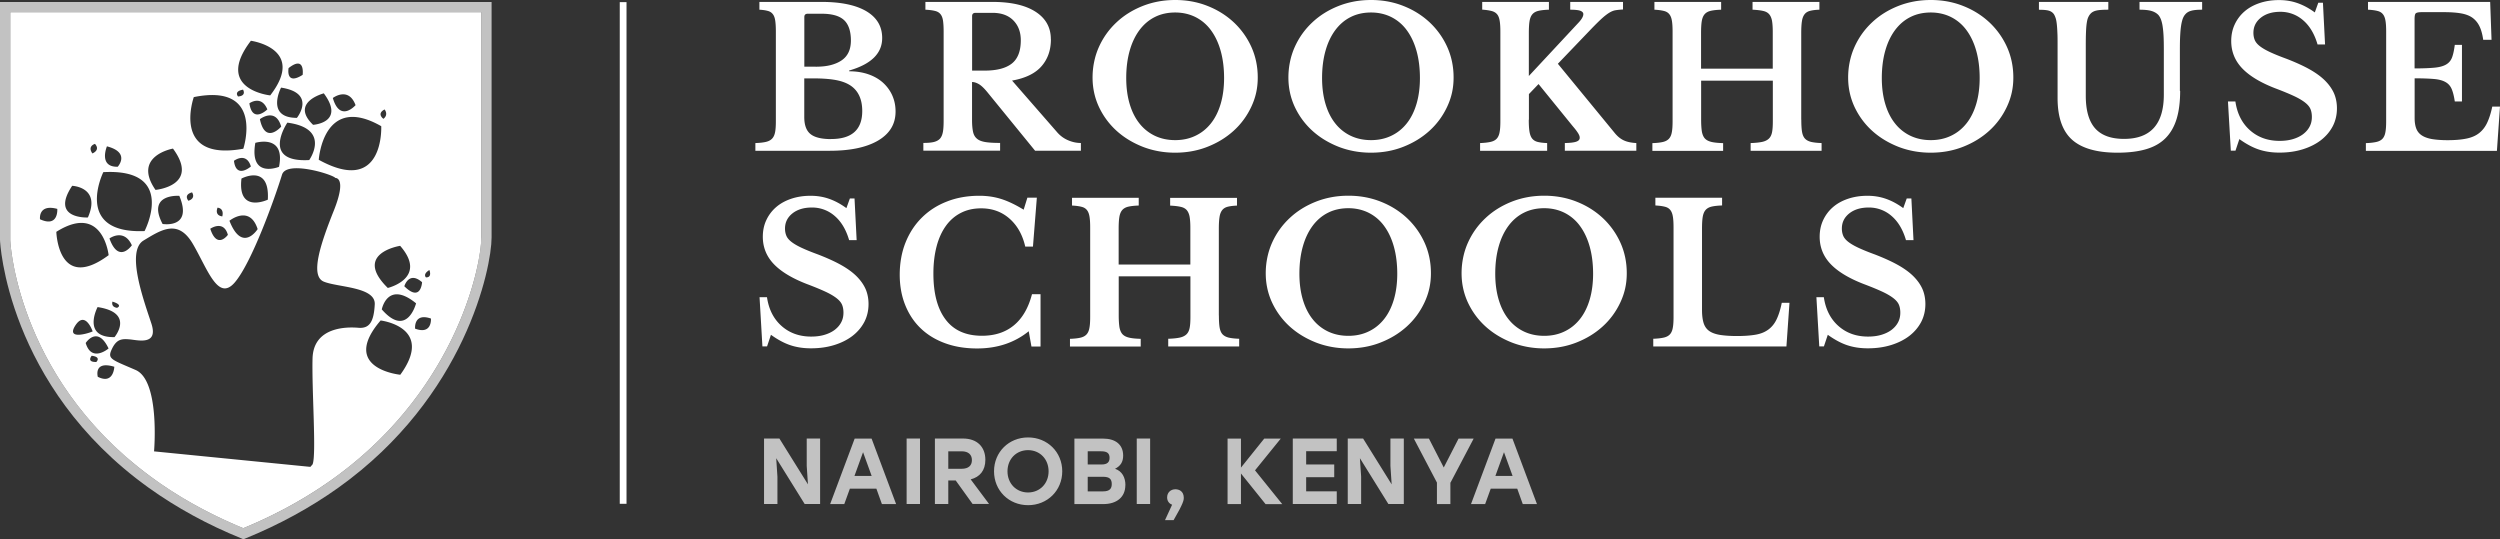 <svg xmlns="http://www.w3.org/2000/svg" id="Layer_2" viewBox="0 0 366.11 78.97"><rect x="0" y="0" width="366.11" height="78.97" fill="#333333" stroke="none"/><defs><style>.cls-1{fill:#fff}.cls-2{opacity:.7}</style></defs><g id="Layer_1-2"><path d="M110.62 22.08v-1.13c.64-.02 1.16-.08 1.54-.17.39-.09.69-.25.91-.48.22-.23.36-.55.44-.96.08-.41.11-.95.11-1.61V4.64c0-.66-.03-1.19-.09-1.6-.06-.41-.17-.73-.35-.96-.18-.24-.42-.4-.74-.48-.31-.09-.72-.15-1.23-.18V.28h9.09c2.85 0 5.04.46 6.58 1.37 1.54.92 2.31 2.22 2.31 3.92 0 2.25-1.61 3.83-4.84 4.76v.11c1.04 0 1.98.15 2.82.44s1.55.7 2.14 1.23c.58.53 1.04 1.15 1.36 1.87.32.72.48 1.5.48 2.35 0 .96-.23 1.8-.69 2.52s-1.13 1.32-2 1.81c-1.68.94-3.99 1.42-6.94 1.42h-10.9Zm8.83-12.31c.85 0 1.59-.08 2.21-.24.62-.16 1.15-.39 1.59-.69.91-.62 1.36-1.59 1.36-2.92s-.34-2.37-1.02-2.99-1.77-.92-3.28-.92h-2.01c-.34 0-.51.16-.51.48v7.27h1.67Zm2.26 10.59c3.04 0 4.56-1.37 4.56-4.1 0-1.68-.55-2.91-1.64-3.68-.57-.4-1.3-.68-2.19-.85-.9-.17-2-.25-3.3-.25h-1.36v5.66c0 1.17.3 2 .91 2.49.6.49 1.61.74 3.03.74ZM153.9 5.75c0 1.57-.45 2.88-1.36 3.93-.91 1.06-2.35 1.77-4.33 2.12l6.57 7.53c.45.53.99.93 1.61 1.2s1.25.41 1.9.41v1.13h-6.71l-7.02-8.61c-.47-.57-.88-.95-1.23-1.15-.35-.2-.68-.3-.98-.3v5.55c0 .7.05 1.27.14 1.71.09.44.28.79.57 1.03.28.25.69.41 1.23.5.54.09 1.26.13 2.17.13v1.13h-11.24v-1.13c.62 0 1.13-.04 1.51-.13s.69-.25.91-.48c.22-.24.36-.57.44-.99.08-.42.11-.97.11-1.63V4.64c0-.66-.03-1.19-.09-1.6-.06-.41-.18-.73-.37-.96-.19-.24-.46-.4-.81-.48-.35-.09-.82-.15-1.4-.18V.28h9.79c2.74 0 4.85.48 6.34 1.44 1.49.96 2.24 2.3 2.24 4.02Zm-11.55 4.59h1.84c1.77 0 3.1-.34 3.98-1.03.88-.69 1.32-1.83 1.32-3.41 0-1.21-.37-2.18-1.1-2.92-.74-.74-1.75-1.1-3.06-1.1h-2.46c-.34 0-.51.16-.51.48v7.98ZM172.1 0c1.7 0 3.28.29 4.76.88 1.47.58 2.75 1.39 3.84 2.41 1.08 1.02 1.94 2.22 2.56 3.59.62 1.38.93 2.87.93 4.47s-.32 2.96-.95 4.3c-.63 1.34-1.49 2.51-2.58 3.5-1.09.99-2.36 1.77-3.84 2.35-1.47.58-3.05.86-4.73.86s-3.26-.29-4.73-.86c-1.47-.58-2.76-1.36-3.85-2.35-1.09-.99-1.95-2.16-2.58-3.5-.62-1.34-.93-2.77-.93-4.3s.31-3.09.93-4.47 1.48-2.58 2.56-3.59c1.08-1.02 2.36-1.82 3.84-2.41C168.8.3 170.39 0 172.09 0Zm0 20.52c1.09 0 2.08-.21 2.97-.64.89-.42 1.64-1.03 2.26-1.81.62-.78 1.1-1.74 1.43-2.86.33-1.12.5-2.38.5-3.78 0-1.47-.17-2.8-.5-3.98-.33-1.18-.81-2.19-1.43-3.03a6.282 6.282 0 0 0-2.26-1.92c-.89-.44-1.88-.67-2.97-.67s-2.11.22-2.99.67c-.88.44-1.63 1.09-2.25 1.92-.62.84-1.1 1.85-1.43 3.03-.33 1.18-.5 2.5-.5 3.98 0 1.4.17 2.66.5 3.78.33 1.12.81 2.08 1.43 2.86a6.35 6.35 0 0 0 2.25 1.81c.88.42 1.87.64 2.99.64ZM200.78 0c1.7 0 3.28.29 4.76.88 1.47.58 2.75 1.39 3.84 2.41 1.08 1.02 1.94 2.22 2.56 3.59.62 1.38.93 2.87.93 4.47s-.32 2.96-.95 4.3c-.63 1.34-1.49 2.51-2.58 3.5-1.09.99-2.36 1.77-3.84 2.35-1.47.58-3.05.86-4.73.86s-3.26-.29-4.73-.86c-1.47-.58-2.76-1.36-3.85-2.35-1.09-.99-1.95-2.16-2.58-3.5-.62-1.34-.93-2.77-.93-4.3s.31-3.09.93-4.47 1.48-2.58 2.56-3.59c1.08-1.02 2.36-1.82 3.84-2.41 1.47-.58 3.06-.88 4.76-.88Zm0 20.52c1.09 0 2.08-.21 2.97-.64.89-.42 1.64-1.03 2.26-1.81.62-.78 1.1-1.74 1.43-2.86.33-1.12.5-2.38.5-3.78 0-1.47-.17-2.8-.5-3.98-.33-1.18-.81-2.19-1.43-3.03a6.282 6.282 0 0 0-2.26-1.92c-.89-.44-1.88-.67-2.97-.67s-2.11.22-2.99.67c-.88.44-1.63 1.09-2.25 1.92-.62.84-1.1 1.85-1.43 3.03-.33 1.18-.5 2.5-.5 3.98 0 1.4.17 2.66.5 3.78.33 1.12.81 2.08 1.43 2.86a6.35 6.35 0 0 0 2.25 1.81c.88.42 1.87.64 2.99.64ZM223.88 17.52c0 .72.03 1.29.1 1.73s.19.77.38 1.02.46.42.81.51c.35.09.82.15 1.4.17v1.13h-9.82v-1.13c.62-.02 1.13-.08 1.53-.17.4-.09.7-.25.91-.48.21-.23.35-.55.42-.96.08-.41.11-.95.11-1.61V4.64c0-.64-.03-1.17-.1-1.59-.07-.41-.19-.74-.38-.96-.19-.23-.46-.39-.81-.48-.35-.09-.81-.16-1.37-.2V.28h9.77v1.14c-.64.02-1.16.08-1.54.17s-.68.26-.89.51c-.21.25-.34.59-.41 1.02-.07.43-.1 1.01-.1 1.73v6.28l7.33-7.87c.43-.47.65-.87.65-1.19 0-.21-.14-.37-.41-.48-.27-.11-.78-.17-1.51-.17V.28h7.73v1.11c-.42.02-.78.06-1.09.11s-.62.18-.93.37c-.31.19-.66.46-1.05.81-.39.35-.86.82-1.43 1.4l-5.04 5.26 8.32 10.13c.4.49.83.85 1.32 1.08.48.23 1.1.36 1.85.4v1.13h-10.47v-1.13c.77-.02 1.33-.08 1.67-.2s.51-.3.51-.57c0-.09-.01-.18-.04-.27-.03-.09-.08-.19-.14-.31-.07-.12-.17-.27-.3-.45-.13-.18-.31-.4-.54-.67l-5.01-6.17-1.41 1.47v3.74ZM263.79 17.52c0 .72.03 1.3.1 1.74.07.44.21.78.42 1.02.22.24.52.4.91.5.39.09.9.15 1.54.17v1.13h-10.39v-1.13c.7-.02 1.26-.08 1.68-.17.42-.09.75-.25.99-.48.24-.23.39-.55.47-.96.08-.41.11-.95.11-1.61v-5.92h-10.5v5.72c0 .72.04 1.3.11 1.74.08.44.23.78.45 1.02.23.24.55.4.98.5s.99.15 1.68.17v1.13h-10.36v-1.13c.64-.02 1.16-.08 1.54-.17s.68-.25.89-.48c.21-.23.35-.55.42-.96.08-.41.11-.95.11-1.61V4.64c0-.66-.03-1.19-.1-1.6-.07-.41-.19-.73-.38-.96-.19-.24-.46-.4-.81-.48-.35-.09-.81-.15-1.37-.18V.28h9.77v1.14c-.64.02-1.16.08-1.54.17s-.68.26-.89.51c-.21.25-.34.59-.41 1.02-.07.43-.1 1.01-.1 1.73v5.21h10.5V4.64c0-.66-.04-1.19-.11-1.6-.08-.41-.22-.73-.42-.96-.21-.24-.51-.4-.89-.48-.39-.09-.9-.15-1.54-.18V.28h9.79v1.14c-.57.02-1.02.08-1.37.17-.35.09-.62.26-.81.51-.19.25-.32.59-.38 1.02-.07.43-.1 1.01-.1 1.73v12.68ZM282.75 0c1.7 0 3.28.29 4.76.88 1.47.58 2.75 1.39 3.84 2.41 1.08 1.02 1.94 2.22 2.56 3.59.62 1.38.93 2.87.93 4.47s-.32 2.96-.95 4.3c-.63 1.34-1.49 2.51-2.58 3.5-1.09.99-2.36 1.77-3.84 2.35-1.47.58-3.05.86-4.73.86s-3.26-.29-4.73-.86c-1.47-.58-2.76-1.36-3.85-2.35-1.09-.99-1.95-2.16-2.58-3.5-.62-1.34-.93-2.77-.93-4.3s.31-3.09.93-4.47c.62-1.38 1.48-2.58 2.56-3.59 1.08-1.02 2.36-1.82 3.84-2.41 1.47-.58 3.06-.88 4.76-.88Zm0 20.52c1.09 0 2.08-.21 2.97-.64.89-.42 1.64-1.03 2.26-1.81.62-.78 1.1-1.74 1.43-2.86.33-1.12.5-2.38.5-3.78 0-1.47-.17-2.8-.5-3.98-.33-1.18-.81-2.19-1.43-3.03a6.282 6.282 0 0 0-2.26-1.92c-.89-.44-1.88-.67-2.97-.67s-2.11.22-2.99.67c-.88.44-1.63 1.09-2.25 1.92-.62.84-1.1 1.85-1.43 3.03-.33 1.18-.5 2.5-.5 3.98 0 1.4.17 2.66.5 3.78.33 1.12.81 2.08 1.43 2.86a6.35 6.35 0 0 0 2.25 1.81c.88.42 1.87.64 2.99.64ZM319.27 13.3c0 1.6-.17 2.98-.52 4.12-.35 1.14-.89 2.08-1.63 2.82-.74.74-1.68 1.27-2.84 1.61-1.16.34-2.55.51-4.18.51-3.04 0-5.26-.64-6.67-1.91-1.41-1.27-2.11-3.31-2.11-6.1V6.6c0-.74 0-1.35-.03-1.85-.02-.5-.05-.92-.09-1.26-.04-.34-.09-.62-.16-.83s-.15-.4-.24-.55c-.17-.26-.42-.44-.74-.54s-.81-.14-1.47-.14V.28h10.16v1.14c-.79 0-1.38.04-1.76.13s-.67.25-.88.5c-.13.15-.24.34-.33.55s-.15.5-.2.85c-.05.35-.08.78-.1 1.29-.02.51-.03 1.13-.03 1.87v7.42c0 2.15.46 3.74 1.37 4.77.92 1.03 2.33 1.54 4.23 1.54 3.89 0 5.83-2.16 5.83-6.48V7.3c0-.79-.01-1.47-.04-2.04-.03-.57-.08-1.05-.14-1.44s-.15-.73-.25-.99-.23-.48-.38-.65c-.26-.26-.6-.46-1.02-.58-.42-.12-.99-.18-1.73-.18V.28h9.17v1.14c-.7 0-1.24.05-1.61.16-.38.1-.67.29-.88.55-.15.17-.27.39-.37.67-.09.27-.17.61-.23 1.02-.06.41-.1.89-.13 1.46s-.04 1.25-.04 2.04v6ZM326.26 14.86h1.1c.26 1.79.98 3.2 2.15 4.23 1.17 1.03 2.61 1.54 4.33 1.54.7 0 1.34-.08 1.92-.25.58-.17 1.08-.41 1.5-.72.41-.31.74-.68.96-1.1.23-.42.34-.9.34-1.43 0-.45-.07-.84-.21-1.17-.14-.33-.41-.65-.81-.96-.4-.31-.94-.63-1.63-.95-.69-.32-1.58-.69-2.67-1.1-2.21-.85-3.84-1.84-4.9-2.96-1.06-1.12-1.59-2.45-1.59-3.98 0-.89.17-1.7.51-2.43s.82-1.37 1.43-1.9c.61-.53 1.35-.94 2.21-1.23.86-.29 1.81-.44 2.85-.44.96 0 1.87.15 2.72.45.85.3 1.69.75 2.52 1.36L339.5.4h.68l.31 6.11h-1.1c-.45-1.55-1.16-2.73-2.12-3.55a5 5 0 0 0-3.34-1.23c-1.17 0-2.12.29-2.84.86-.73.58-1.09 1.32-1.09 2.22 0 .4.07.75.2 1.06.13.31.38.61.74.89s.85.57 1.47.86 1.42.62 2.41.98c1.32.51 2.45 1.02 3.38 1.54.93.52 1.7 1.08 2.29 1.67.59.59 1.03 1.22 1.32 1.88.28.66.42 1.39.42 2.18 0 .96-.21 1.84-.62 2.63-.42.79-1 1.47-1.74 2.04-.75.57-1.63 1.01-2.66 1.33-1.03.32-2.17.48-3.41.48-1.13 0-2.15-.16-3.06-.47-.91-.31-1.84-.82-2.8-1.51l-.57 1.7h-.68l-.42-7.22ZM353.6 10.02c1.21 0 2.18-.04 2.92-.11s1.31-.23 1.71-.47c.41-.24.69-.58.86-1.03.17-.45.3-1.07.4-1.84h1.05v8.29h-1.05c-.11-.75-.26-1.36-.45-1.81-.19-.45-.49-.8-.91-1.03-.42-.24-.98-.39-1.68-.45s-1.66-.1-2.84-.1v5.83c0 .6.08 1.11.24 1.53.16.42.43.75.81 1s.88.43 1.5.54c.62.1 1.39.16 2.29.16 1.08 0 1.99-.08 2.73-.23.75-.15 1.36-.41 1.85-.79.49-.38.89-.88 1.19-1.51.3-.63.56-1.43.76-2.39h1.13l-.45 6.48h-19.19v-1.13c.62-.02 1.13-.08 1.53-.17.4-.09.7-.25.91-.48.21-.23.35-.55.42-.96.08-.41.11-.95.11-1.61V4.64c0-.66-.03-1.19-.1-1.6-.07-.41-.19-.73-.38-.96-.19-.24-.46-.4-.81-.48-.35-.09-.81-.15-1.37-.18V.28h17.89l.2 5.55h-1.22c-.11-.79-.29-1.45-.54-1.97-.25-.52-.59-.93-1.02-1.25-.43-.31-1-.53-1.68-.65s-1.53-.18-2.53-.18h-3.2c-.49 0-.79.06-.91.18s-.17.41-.17.86v7.19ZM111.22 43.52h1.1c.26 1.79.98 3.2 2.15 4.23 1.17 1.03 2.61 1.54 4.33 1.54.7 0 1.34-.08 1.92-.25.58-.17 1.08-.41 1.5-.72.41-.31.74-.68.96-1.1.23-.42.34-.9.34-1.43 0-.45-.07-.84-.21-1.17-.14-.33-.41-.65-.81-.96-.4-.31-.94-.63-1.63-.95-.69-.32-1.58-.69-2.67-1.1-2.21-.85-3.84-1.84-4.9-2.96-1.06-1.12-1.59-2.45-1.59-3.98 0-.89.17-1.7.51-2.43s.82-1.37 1.43-1.9c.61-.53 1.35-.94 2.21-1.23.86-.29 1.81-.44 2.85-.44.96 0 1.87.15 2.72.45.85.3 1.69.75 2.52 1.36l.51-1.42h.68l.31 6.11h-1.1c-.45-1.55-1.16-2.73-2.12-3.55a5 5 0 0 0-3.34-1.23c-1.17 0-2.12.29-2.84.86-.73.58-1.09 1.32-1.09 2.22 0 .4.07.75.2 1.06.13.31.38.61.74.89s.85.57 1.47.86 1.42.62 2.41.98c1.32.51 2.45 1.02 3.38 1.54.93.52 1.7 1.08 2.29 1.67.59.59 1.03 1.22 1.32 1.88.28.66.42 1.39.42 2.18 0 .96-.21 1.84-.62 2.63-.42.79-1 1.47-1.74 2.04-.75.57-1.63 1.01-2.66 1.33-1.03.32-2.17.48-3.41.48-1.13 0-2.15-.16-3.06-.47-.91-.31-1.84-.82-2.8-1.51l-.57 1.7h-.68l-.42-7.22ZM150.45 28.95h1.39l-.57 7.16h-1.13c-.4-1.74-1.17-3.1-2.31-4.1-1.14-1-2.52-1.5-4.15-1.5-1.11 0-2.1.22-2.97.67-.87.44-1.6 1.08-2.19 1.9-.59.82-1.05 1.82-1.36 3-.31 1.18-.47 2.51-.47 3.98 0 2.93.6 5.18 1.8 6.75 1.2 1.58 2.97 2.36 5.31 2.36 1.89 0 3.45-.51 4.68-1.53 1.24-1.02 2.12-2.54 2.65-4.56h1.25v7.67h-1.33l-.4-2.24c-2.08 1.68-4.6 2.52-7.56 2.52-1.72 0-3.27-.25-4.67-.76s-2.59-1.23-3.57-2.17c-.98-.93-1.74-2.07-2.28-3.41-.54-1.34-.81-2.83-.81-4.47s.28-3.28.85-4.7c.57-1.42 1.36-2.63 2.39-3.65s2.25-1.81 3.68-2.36c1.42-.56 3.01-.84 4.74-.84 1.15 0 2.23.16 3.23.48 1 .32 2.08.84 3.26 1.56l.54-1.75ZM178.5 46.18c0 .72.03 1.3.1 1.74.07.44.21.78.42 1.02.22.24.52.4.91.5.39.09.9.15 1.54.17v1.13h-10.39v-1.13c.7-.02 1.26-.08 1.68-.17.42-.09.75-.25.99-.48.24-.23.39-.55.47-.96.08-.41.11-.95.11-1.61v-5.92h-10.5v5.72c0 .72.04 1.3.11 1.74.08.44.23.78.45 1.02.23.24.55.4.98.5s.99.15 1.68.17v1.13h-10.36v-1.13c.64-.02 1.16-.08 1.54-.17s.68-.25.89-.48c.21-.23.35-.55.42-.96.08-.41.11-.95.11-1.61V33.32c0-.66-.03-1.19-.1-1.6-.07-.41-.19-.73-.38-.96-.19-.24-.46-.4-.81-.48-.35-.09-.81-.15-1.37-.18v-1.13h9.77v1.13c-.64.02-1.16.08-1.54.17s-.68.26-.89.51c-.21.25-.34.59-.41 1.02-.07.43-.1 1.01-.1 1.73v5.21h10.5v-5.41c0-.66-.04-1.19-.11-1.6-.08-.41-.22-.73-.42-.96-.21-.24-.51-.4-.89-.48-.39-.09-.9-.15-1.54-.18v-1.13h9.79v1.13c-.57.02-1.02.08-1.37.17-.35.09-.62.26-.81.51-.19.25-.32.59-.38 1.02-.07.43-.1 1.01-.1 1.73v12.68ZM197.46 28.66c1.7 0 3.28.29 4.76.88 1.47.58 2.75 1.39 3.84 2.41 1.08 1.02 1.94 2.22 2.56 3.59s.93 2.87.93 4.47-.32 2.96-.95 4.3c-.63 1.34-1.49 2.51-2.58 3.5-1.09.99-2.36 1.77-3.84 2.35-1.47.58-3.05.86-4.73.86s-3.26-.29-4.73-.86c-1.47-.58-2.76-1.36-3.85-2.35-1.09-.99-1.95-2.16-2.58-3.5-.62-1.34-.93-2.77-.93-4.3s.31-3.09.93-4.47c.62-1.38 1.48-2.58 2.56-3.59 1.08-1.02 2.36-1.82 3.84-2.41 1.47-.58 3.06-.88 4.76-.88Zm0 20.52c1.09 0 2.08-.21 2.97-.64.89-.42 1.64-1.03 2.26-1.81.62-.78 1.1-1.74 1.43-2.86.33-1.12.5-2.38.5-3.78 0-1.47-.17-2.8-.5-3.98-.33-1.18-.81-2.19-1.43-3.03a6.282 6.282 0 0 0-2.26-1.92c-.89-.44-1.88-.67-2.97-.67s-2.11.22-2.99.67c-.88.44-1.63 1.09-2.25 1.92-.62.84-1.1 1.85-1.43 3.03-.33 1.18-.5 2.5-.5 3.98 0 1.4.17 2.66.5 3.78.33 1.12.81 2.08 1.43 2.86a6.35 6.35 0 0 0 2.25 1.81c.88.42 1.87.64 2.99.64ZM226.14 28.66c1.7 0 3.28.29 4.76.88 1.47.58 2.75 1.39 3.84 2.41 1.08 1.02 1.94 2.22 2.56 3.59s.93 2.87.93 4.47-.32 2.96-.95 4.3c-.63 1.34-1.49 2.51-2.58 3.5-1.09.99-2.36 1.77-3.84 2.35-1.47.58-3.05.86-4.73.86s-3.26-.29-4.73-.86c-1.47-.58-2.76-1.36-3.85-2.35-1.09-.99-1.95-2.16-2.58-3.5-.62-1.34-.93-2.77-.93-4.3s.31-3.09.93-4.47 1.48-2.58 2.56-3.59c1.08-1.02 2.36-1.82 3.84-2.41 1.47-.58 3.06-.88 4.76-.88Zm0 20.52c1.09 0 2.08-.21 2.97-.64.89-.42 1.64-1.03 2.26-1.81.62-.78 1.1-1.74 1.43-2.86.33-1.12.5-2.38.5-3.78 0-1.47-.17-2.8-.5-3.98-.33-1.18-.81-2.19-1.43-3.03a6.282 6.282 0 0 0-2.26-1.92c-.89-.44-1.88-.67-2.97-.67s-2.11.22-2.99.67c-.88.44-1.63 1.09-2.25 1.92-.62.84-1.1 1.85-1.43 3.03-.33 1.18-.5 2.5-.5 3.98 0 1.4.17 2.66.5 3.78.33 1.12.81 2.08 1.43 2.86a6.35 6.35 0 0 0 2.25 1.81c.88.42 1.87.64 2.99.64ZM261.61 50.74h-19.5v-1.13c.62-.02 1.13-.08 1.53-.17.4-.09.7-.25.91-.48.21-.23.35-.55.42-.96.08-.41.11-.95.11-1.61V33.31c0-.66-.03-1.19-.1-1.6-.07-.41-.19-.73-.38-.96-.19-.24-.46-.4-.81-.48-.35-.09-.81-.15-1.37-.18v-1.13h9.77v1.13c-.64.02-1.16.08-1.54.17s-.68.26-.89.51c-.21.25-.34.59-.41 1.02-.07.43-.1 1.01-.1 1.73v11.86c0 .79.08 1.44.24 1.94.16.5.44.89.83 1.16s.92.46 1.59.57c.66.1 1.48.16 2.46.16 1.09 0 2.01-.07 2.75-.2.74-.13 1.35-.38 1.85-.75s.9-.86 1.2-1.49c.3-.62.56-1.43.76-2.43h1.13l-.45 6.43ZM265.99 43.52h1.1c.26 1.79.98 3.2 2.15 4.23 1.17 1.03 2.61 1.54 4.33 1.54.7 0 1.34-.08 1.92-.25.58-.17 1.08-.41 1.5-.72.41-.31.74-.68.96-1.1.23-.42.34-.9.34-1.43 0-.45-.07-.84-.21-1.17-.14-.33-.41-.65-.81-.96-.4-.31-.94-.63-1.63-.95-.69-.32-1.58-.69-2.67-1.1-2.21-.85-3.84-1.84-4.9-2.96-1.06-1.12-1.59-2.45-1.59-3.98 0-.89.17-1.7.51-2.43s.82-1.37 1.43-1.9c.61-.53 1.35-.94 2.21-1.23.86-.29 1.81-.44 2.85-.44.96 0 1.87.15 2.72.45.85.3 1.69.75 2.52 1.36l.51-1.42h.68l.31 6.11h-1.1c-.45-1.55-1.16-2.73-2.12-3.55a5 5 0 0 0-3.34-1.23c-1.17 0-2.12.29-2.84.86-.73.58-1.09 1.32-1.09 2.22 0 .4.07.75.2 1.06.13.31.38.61.74.89s.85.57 1.47.86 1.42.62 2.41.98c1.32.51 2.45 1.02 3.38 1.54.93.52 1.7 1.08 2.29 1.67.59.59 1.03 1.22 1.32 1.88.28.66.42 1.39.42 2.18 0 .96-.21 1.84-.62 2.63-.42.79-1 1.47-1.74 2.04-.75.57-1.63 1.01-2.66 1.33-1.03.32-2.17.48-3.41.48-1.13 0-2.15-.16-3.06-.47-.91-.31-1.84-.82-2.8-1.51l-.57 1.7h-.68l-.42-7.22ZM90.76.31h.99v73.47h-.99zM70.49 1.79H1.5v33.34c0 .2.91 20.57 21.16 35.1 3.87 2.78 8.24 5.17 12.97 7.12 4.75-1.96 9.14-4.37 13.04-7.16 18.11-12.93 21.81-31.22 21.81-35.41V1.79Zm-7.61 37.75s.46 1.11-.5 1.08c0 0-.52-.45.5-1.08Zm-1.07 1.79s-.16 3-2.6.59c0 0 .66-2.29 2.6-.59Zm-.88 3.09s-1.31 5.14-5.02.89c0 0 .83-4.31 5.02-.89Zm-4.14-2.25C51.62 37.08 58.6 36 58.6 36c4.13 4.74-1.81 6.17-1.81 6.17Zm-.47-26.14s.63.75-.17 1.37c0 0-1.05-.73.17-1.37Zm-4.25-.63s-2.27 2.61-3.33-1.05c0 0 2.29-1.74 3.33 1.05Zm3.76 3.08s.49 10.24-9.15 4.92c0 0 .64-9.79 9.15-4.92Zm-8.41-4.81c3.2 4.31-1.57 4.61-1.57 4.61-3.44-3.31 1.57-4.61 1.57-4.61Zm-6.24 4.87s-2.33 2.71-3.12-1.09c0 0 2.3-1.79 3.12 1.09Zm-.02-5.71c5.24.81 2.32 4.43 2.32 4.43-4.64 0-2.32-4.43-2.32-4.43Zm-4.64 2.3s1.74-1.28 2.63.89c0 0-2.18 2.16-2.63-.89Zm.22 9.25s-2.15 1.9-2.48-.83c0 0 1.8-1.37 2.48.83Zm.99 9.17s-2.25 3.58-4.13-1.22c0 0 2.96-2.4 4.13 1.22Zm-2.37-7.4s4.17-2.24 3.86 3.09c0 0-4.47 2.11-3.86-3.09Zm2.03-5.23s4.45-1.35 3.47 3.51c0 0-4.39 1.81-3.47-3.51Zm4.69-2.96c6.51.87 3.2 5.48 3.2 5.48-7.18.4-3.2-5.48-3.2-5.48Zm.18-7.99c2.46-1.93 2.06.99 2.06.99-2.54 1.62-2.06-.99-2.06-.99Zm-5.52-4s8.17 1.11 2.83 8c0 0-8.29-.87-2.83-8Zm-1.15 7.16s.56.9-.73 1c0 0-.68-.75.73-1Zm-7.21 1.09c10.44-2.11 7.25 7.56 7.25 7.56-10.62 1.94-7.25-7.56-7.25-7.56Zm4.99 20.17s-1.57 2.21-2.58-.89c0 0 1.95-1.36 2.58.89Zm-1.51-3.98c1.05.14.69 1.28.69 1.28-1.21-.16-.69-1.28-.69-1.28Zm-3.74-2.24s.62.85-.53 1.23c0 0-.78-.87.53-1.23Zm-2.79-6.41c4.02 5.45-2.56 6.05-2.56 6.05-3.45-4.99 2.56-6.05 2.56-6.05ZM23.81 32.8c-2.37-4.49 2.45-4.12 2.45-4.12 2.03 4.87-2.45 4.12-2.45 4.12Zm-8.15-11.37c3.49.91 1.58 2.99 1.58 2.99-2.86.06-1.58-2.99-1.58-2.99Zm5.51 12.41c-10.49.42-6.04-8.63-6.04-8.63 10.86-.59 6.04 8.63 6.04 8.63Zm-4.4 15.53c-4.85.09-2.48-4.4-2.48-4.4 5.49.83 2.48 4.4 2.48 4.4Zm-.3-5.2c1.66.52.67.91.67.91-.95-.14-.67-.91-.67-.91Zm-.44-9.25s2.12-1.55 3.28 1c0 0-1.93 2.8-3.28-1Zm-2.12-13.85c.84.94-.38 1.4-.38 1.4-.77-1.09.38-1.4.38-1.4Zm-3.34 6.14s4.27.17 2.3 4.64c0 0-5.58.28-2.3-4.64Zm-4.71 4.9s-.31-2.28 2.53-1.52c0 0 .22 2.78-2.53 1.52Zm2.39 1.84c.06-.04.13-.08.19-.12 6.67-4.04 7.47 3.54 7.47 3.54-7.41 5.49-7.66-3.42-7.66-3.42Zm2.73 13.8c1.49-2.42 2.59.78 2.59.78-.64.3-3.84 1.27-2.59-.78Zm1.57 2.48s1.71-2.66 3.35.8c0 0-2.48 2.13-3.35-.8Zm1.55 2.78c-1.49.03-.67-.91-.67-.91 1.47.18.67.91.67.91Zm.22 2.17s-.66-2.4 2.42-1.47c0 0-.08 2.65-2.42 1.47Zm31.45-2.69c-.12 4.68.59 14.23 0 15.52l-.32.36-22.89-2.27s.9-10.36-2.7-11.92c-3.6-1.56-4.17-1.61-3.47-3.08.7-1.47 1.47-1.5 2.61-1.4 1.14.1 4.23.94 3.17-2.31-1.06-3.25-3.78-10.58-1.15-12.17 2.63-1.59 5.07-3.2 7.24.53 2.17 3.73 3.67 8.46 6.12 5.61 2.45-2.85 5.76-12.03 6.92-15.78.66-2.15 7.48-.02 7.81.48 0 0 1.74-.14-.22 4.77-1.96 4.91-3.51 9.56-1.48 10.41 2.04.85 7.6.75 7.47 3.33-.13 2.58-.79 3.57-2.4 3.43-1.62-.14-6.59-.19-6.71 4.5Zm12.85 2.39s-8.95-.88-2.88-7.95c0 0 7.98.95 2.88 7.95Zm2.17-6.75s-.25-2.37 2.32-1.48c0 0 .2 2.41-2.32 1.48Z" class="cls-1"/><g class="cls-2"><path d="m35.64 78.97-.28-.12c-4.96-2.01-9.52-4.51-13.57-7.41C.94 56.49 0 35.34 0 35.13V.29h71.99v34.5c0 4.35-3.81 23.33-22.44 36.63-4.08 2.91-8.67 5.42-13.63 7.44l-.28.12ZM1.5 1.79v33.34c0 .2.91 20.57 21.16 35.1 3.87 2.78 8.24 5.17 12.97 7.12 4.75-1.96 9.14-4.37 13.04-7.16 18.11-12.93 21.81-31.22 21.81-35.41V1.79H1.5Z" class="cls-1"/></g><g class="cls-2"><path d="M120.1 64.22v9.59h-2.26l-4.17-6.71.18 2.7v4.01h-1.96v-9.59h2.25l4.18 6.71-.18-2.7v-4.01h1.96ZM128.34 71.56h-3.88l-.82 2.26h-2.07l3.59-9.59h2.48l3.59 9.59h-2.08l-.81-2.26Zm-.69-1.86-1.26-3.48-1.26 3.48h2.52ZM132.77 64.22h1.96v9.59h-1.96v-9.59ZM139.95 70.36h-1.08v3.45h-1.96v-9.59h4.12c2.06 0 3.27 1.22 3.27 3.12 0 1.56-.81 2.52-2.15 2.86l2.69 3.6h-2.41l-2.48-3.45Zm-1.08-1.71h1.95c1.03 0 1.51-.49 1.51-1.27s-.49-1.29-1.51-1.29h-1.95v2.56ZM155.56 69.02c0 2.82-2.18 4.96-5 4.96s-4.99-2.14-4.99-4.96 2.17-4.96 4.99-4.96 5 2.14 5 4.96Zm-8.02 0c0 1.79 1.29 3.1 3.01 3.1s3.01-1.3 3.01-3.1-1.29-3.1-3.01-3.1-3.01 1.3-3.01 3.1ZM164.8 71.05c0 1.75-1.26 2.77-3.23 2.77h-4.23v-9.59h4.21c1.77 0 2.93.85 2.93 2.49 0 .96-.41 1.53-1.19 1.93 1.03.34 1.52 1.27 1.52 2.4Zm-3.52-4.96h-1.99v1.93h2.04c.81 0 1.16-.33 1.16-.97 0-.7-.4-.96-1.22-.96Zm1.53 4.8c0-.7-.29-1.07-1.3-1.07h-2.22v2.14h2.23c1 0 1.29-.42 1.29-1.07ZM166.47 64.22h1.96v9.59h-1.96v-9.59ZM171.87 76.17h-1.26l1.04-2.26c-.44-.16-.73-.53-.73-1.07 0-.71.52-1.19 1.21-1.19.51 0 1.23.26 1.23 1.27 0 .3-.05.78-1.49 3.25ZM185.33 73.82l-3.6-4.48v4.48h-1.96v-9.59h1.96v4.25l3.41-4.25h2.42l-3.77 4.65 3.99 4.95h-2.45ZM191.28 66.09v1.93h4.11v1.86h-4.11v2.07h4.48v1.86h-6.44v-9.59h6.44v1.86h-4.48ZM205.58 64.22v9.59h-2.26l-4.17-6.71.18 2.7v4.01h-1.96v-9.59h2.25l4.18 6.71-.18-2.7v-4.01h1.96ZM212.4 70.65v3.17h-1.97v-3.15l-3.38-6.44h2.21l2.17 4.23 2.17-4.23h2.21l-3.38 6.43ZM222.19 71.56h-3.88l-.82 2.26h-2.07l3.59-9.59h2.48l3.59 9.59H223l-.81-2.26Zm-.68-1.86-1.26-3.48-1.26 3.48h2.52Z" class="cls-1"/></g></g></svg>